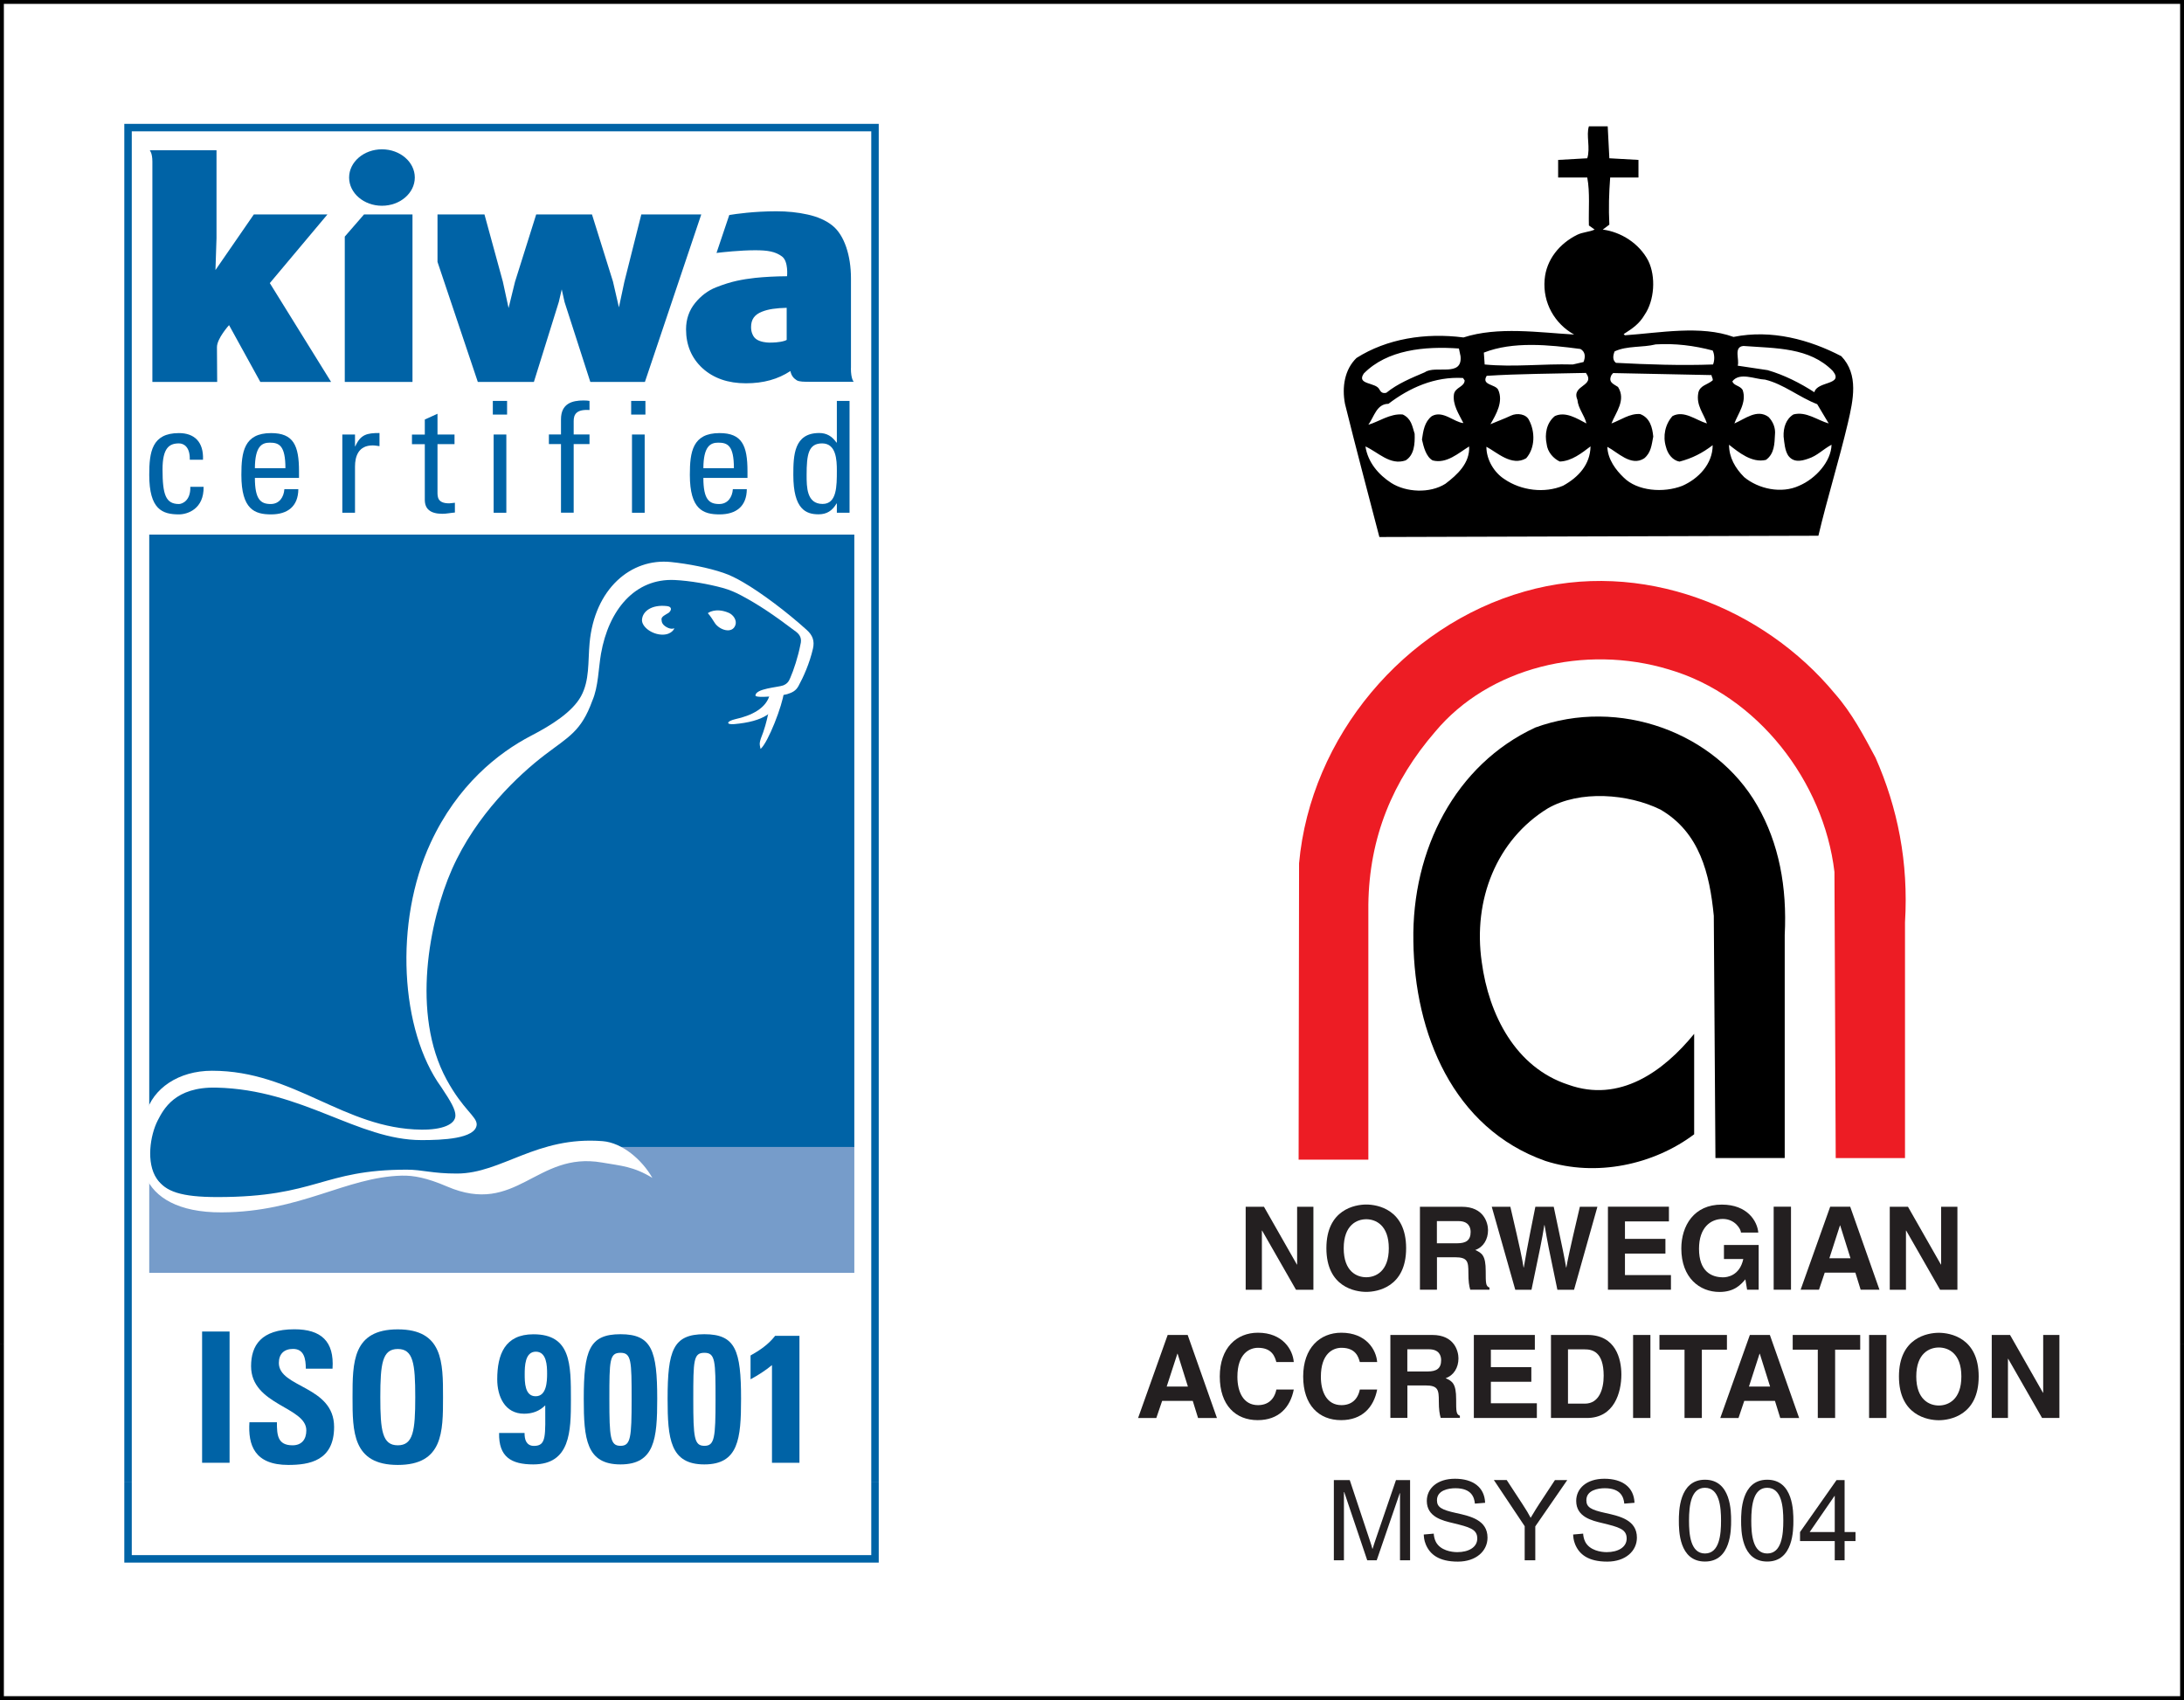 <?xml version="1.0" encoding="UTF-8"?><svg id="Layer_2" xmlns="http://www.w3.org/2000/svg" viewBox="0 0 292.53 227.71"><rect x="0" y="0" width="292.53" height="227.71" fill="#333333" stroke="none"/><defs><style>.cls-1{fill:none;}.cls-2{fill:#0063a6;}.cls-3{fill:#fff;}.cls-4{fill:#ed1c24;}.cls-5{fill:#231f20;}.cls-6{fill:#769cca;}</style></defs><g id="ISO_9001"><g><rect class="cls-3" x=".5" y=".5" width="291.53" height="226.71"/><g><g><rect class="cls-1" x=".5" y=".5" width="291.53" height="179.49"/><polygon points=".5 .5 292.03 .5 292.03 179.99 292.53 179.99 292.53 0 0 0 0 179.99 .5 179.99 .5 .5"/></g><polygon points="292.53 227.71 292.53 179.99 292.03 179.99 292.03 227.21 .5 227.21 .5 179.99 0 179.99 0 227.71 292.53 227.71"/><polygon class="cls-2" points="117.7 209.3 117.7 198.46 116.7 198.46 116.7 208.3 17.65 208.3 17.65 198.46 16.65 198.46 16.65 209.3 117.7 209.3"/><g><path d="M184.76,71.93l58.8-.17c1.21-5.11,2.74-9.99,3.95-15.1,.71-3.07,1.48-6.48-.88-8.95-4.22-2.2-9.33-3.62-14.44-2.58-4.39-1.59-9.83-.55-14.55-.22l-.16-.16c1.21-.77,2.09-1.37,2.8-2.58,1.32-1.92,1.54-5.11,.49-7.25-1.21-2.31-3.62-3.84-6.09-4.17l.88-.66c-.11-2.2-.05-4.17,.11-6.31h3.79v-2.36l-3.9-.22-.22-4.28h-2.52c-.39,1.21,.22,2.91-.22,4.28l-3.9,.22v2.36h3.9c.38,1.98,.16,4.28,.22,6.42l.77,.55c-.71,.33-1.59,.33-2.36,.71-2.31,1.15-4.12,3.29-4.34,5.99-.27,3.13,1.37,5.93,3.95,7.36-4.72-.27-10.21-1.1-14.82,.39-5.11-.66-10.27,.17-14.33,2.75-1.59,1.54-1.97,3.9-1.54,6.15,1.48,5.98,3.08,11.97,4.61,17.85Zm48.76-25.59c4.34,.33,8.84,.16,11.97,3.35,1.54,1.92-2.09,1.32-2.47,2.85-1.87-1.21-4.01-2.31-6.26-2.96l-4.01-.6c.28-.77-.6-2.52,.77-2.64Zm3.35,9.5c-1.54-1.1-3.13,.27-4.56,.88,.44-1.26,1.7-2.8,1.1-4.5-.38-.6-1.21-.55-1.37-1.15,.99-1.26,3.02-.27,4.39-.22,2.47,.6,4.56,2.36,6.97,3.29l1.54,2.58c-1.54-.44-3.02-1.65-4.72-1.21-.99,.6-1.37,1.76-1.32,2.97,.11,.93,.17,1.81,.6,2.52,.71,.99,1.76,.77,2.69,.44,1.21-.38,1.98-1.26,3.13-1.87-.05,2.25-2.14,4.56-4.34,5.49-2.36,1.1-5.44,.44-7.36-1.15-1.21-1.21-2.03-2.64-2.03-4.34,1.32,1.04,3.07,2.47,4.94,2.03,1.15-.82,1.15-2.2,1.21-3.35,.11-.93-.27-1.81-.88-2.42Zm-20.59-8.78c1.65-.77,3.73-.49,5.49-.93,2.58-.16,5.16,.16,7.63,.82,.27,.55,.27,1.32,.05,1.87-4.28,.16-8.79,0-13.01-.22-.5-.38-.38-1.04-.17-1.54Zm3.4,8.4c-1.37-.11-2.63,.82-3.84,1.26,.61-1.54,1.98-3.13,.88-4.89-.55-.38-1.37-.6-.88-1.59l.22-.27,13.18,.27c0,.22,.22,.44,.16,.71-.71,.6-1.7,.66-1.92,1.65-.33,1.7,.71,2.75,1.15,4.12-1.48-.44-3.07-1.81-4.61-.99-.99,1.1-1.32,2.69-.88,4.12,.22,.93,.88,1.81,1.81,1.98,1.7-.44,3.08-1.15,4.45-2.2,0,2.53-1.92,4.5-4.06,5.44-2.53,.99-6.04,.71-7.85-1.1-1.04-.99-2.14-2.42-2.2-4.12,1.37,.71,3.19,2.69,4.94,1.54,.93-.77,.99-1.81,1.21-2.91-.11-1.21-.44-2.53-1.76-3.02Zm-8.4-1.92c.11,1.21,.93,2.03,1.21,3.18-1.26-.66-2.8-1.65-4.23-.99-1.15,.93-1.37,2.47-1.1,3.73,.11,1.1,.94,1.98,1.76,2.36,1.59-.05,2.96-1.15,4.12-2.03-.05,2.42-1.59,4.12-3.68,5.27-2.47,1.04-5.6,.66-7.85-.88-1.37-.88-2.42-2.58-2.42-4.34,1.37,.71,3.4,2.69,5.33,1.54,1.21-1.37,1.21-3.57,.38-5.11-.38-.82-1.59-.99-2.42-.6-.93,.44-1.87,.77-2.75,1.15,.77-1.32,1.76-3.02,1.04-4.61-.38-.77-2.31-.6-1.54-1.87,4.34-.28,8.84-.28,13.29-.39,1.32,1.81-1.98,1.59-1.15,3.57Zm.38-6.81c.71,.38,.71,1.1,.44,1.76l-1.43,.33c-4.06-.11-7.91,.38-11.81,0l-.11-1.59c3.9-1.54,8.79-1.04,12.9-.49Zm-15.48,4.23c-.05,.88-1.21,.88-1.43,1.81-.22,1.43,.66,2.69,1.26,3.9-1.26-.11-2.75-1.76-4.23-.93-.99,.77-1.15,1.98-1.32,3.13,.22,.99,.55,2.31,1.43,2.8,1.87,.49,3.46-.99,4.89-1.87,.11,2.25-1.59,3.79-3.18,5-2.09,1.32-5.27,1.15-7.25-.11-1.7-1.1-3.13-2.75-3.46-4.89,1.71,.77,3.3,2.58,5.38,1.87,1.15-.71,1.26-2.2,1.21-3.57-.33-1.04-.44-2.03-1.59-2.58-1.7-.16-3.24,.99-4.61,1.37,.77-1.04,1.1-2.8,2.69-2.8,2.8-2.14,6.21-3.68,9.99-3.46l.22,.33Zm-13.51-.93c3.13-3.18,8.12-3.68,12.74-3.35l.22,1.04c.27,2.86-3.35,1.15-4.78,2.14-1.81,.77-3.68,1.54-5.16,2.75-.49,.11-.71-.05-.93-.44-.44-.99-3.13-.6-2.09-2.14Z"/><path class="cls-4" d="M251.2,101.46c-1.59-2.96-3.13-5.93-5.44-8.56-9.5-11.48-25.86-18.17-41.56-13.67-16.09,4.56-28.66,19.44-30.2,36.4l-.06,39.7h9.34v-34.15c.11-9.06,3.29-16.63,8.95-23.17,7.19-8.62,20.04-11.75,31.3-8.34,11.86,3.46,20.75,14.99,22.18,27.12l.17,38.33h9.28v-31.57c.49-8.07-.99-15.37-3.95-22.07Z"/><path d="M205.62,97.46c-10.65,4.94-16.53,16.31-16.31,28.61,.16,12.3,5.27,25.04,17.68,29.43,6.81,2.2,14.55,.49,19.93-3.57v-13.45c-4.12,5.05-9.99,9.28-16.86,6.81-7.08-2.31-10.65-9.39-11.59-16.42-1.21-8.35,1.98-16.37,8.84-20.59,4.28-2.47,10.76-1.98,15.1,.16,5.27,3.07,6.59,8.62,7.14,14.22l.22,32.45h9.28v-29.87c.33-6.42-.77-12.3-3.68-17.35-5.6-9.77-18.5-14.55-29.76-10.43Z"/></g><g><rect class="cls-6" x="19.99" y="153.55" width="94.44" height="16.94"/><path class="cls-2" d="M19.99,71.6H114.43v82.03h-36.38c-6.7,.71-10.91,4.79-16.06,4.32-2.92-.27-5.07-.94-7.2-.94-9.37,.03-11.95,4.99-25.6,4.99-3.64,0-6.45-1.96-9.2-5.04V71.6Z"/><g><path class="cls-3" d="M94.81,82.13s.29,.28,.91,1.28c.59,.96,2.35,1.56,2.78,.32,.23-.64-.27-1.38-.9-1.65-1.79-.75-2.78,.04-2.78,.04"/><path class="cls-3" d="M19.54,149.16c.93-3.36,4.36-5.74,8.86-5.74,11.05,0,17.65,7.78,28.04,7.89,2.76,.03,4.56-.68,4.56-1.9,0-.78-.55-1.78-1.9-3.8-5.49-7.56-6.35-22.09-1.42-32.72,3.57-7.71,9.04-12.05,13.47-14.35,2.65-1.37,5.5-3.15,6.67-5.28,1.17-2.13,.92-4.61,1.15-7.12,.66-7.26,5.53-11.41,10.9-10.86,2.37,.25,4.99,.76,7.02,1.45,.9,.3,1.77,.75,2.62,1.24,2.52,1.46,5.9,4.02,8.54,6.4,.79,.71,1.08,1.46,.84,2.51-.45,1.97-1.29,3.83-1.94,5.01-.34,.63-.83,.88-1.52,1.09-.71,.21-4.17,.58-4.24,.19-.01-.95,2.99-1.1,3.7-1.36,.48-.19,.75-.47,.96-1.01,.45-1.02,1.06-2.87,1.36-4.46,.2-.74,0-1.27-.57-1.71-3.07-2.32-5.03-3.63-7.33-4.86-.76-.41-1.59-.77-2.5-1.02-1.94-.53-4.4-.96-6.42-1.06-5.39-.26-8.87,4.06-9.89,9.87-.34,1.93-.35,4.43-1.16,6.29-1.5,4.13-3.14,4.8-6.4,7.29-3.41,2.61-9.15,7.94-12.4,15.29-3.05,6.91-5.49,19.4-.73,28.16,2.22,4.08,4.06,4.94,4.04,6.04-.12,1.92-4.67,2.08-7.38,2.08-8.59,0-15.88-6.76-27.49-7.03-5.55-.13-7.08,2.9-7.86,4.41-1,1.95-1.59,5.66-.11,7.81,1.18,1.71,3.26,2.44,8.12,2.44,13.32,0,13.97-3.67,25.36-3.67,2.12,0,3.42,.53,6.73,.52,5.99-.01,10.66-5.04,19.49-4.34,2.63,.21,5.28,2.48,6.67,4.92-2.53-1.54-4.16-1.61-6.77-2.06-8.81-1.52-11.42,7.22-20.74,3.21-2.72-1.17-4.51-1.49-6.06-1.45-7.51,.19-13.52,4.87-24.11,4.92-5.87,.03-9.01-2.05-10.15-4.71v-8.52Z"/><path class="cls-3" d="M104.25,92.71c-.67,.04-.92,.03-.93,.16-.2,1.55-.45,3.68-1.42,6.08-.11,.41-.23,.59-.03,1.37,1.02-.87,2.94-5.85,3.13-7.59,0-.06-.17-.06-.74-.02"/><path class="cls-3" d="M90.34,84.15s-.44,.23-1.11-.18c-.48-.3-.61-.57-.63-1.02-.01-.37,.53-.6,.95-.86,.42-.33,.5-.84-.24-.91-1.96-.22-3.24,.65-3.32,1.83-.06,.93,1.33,2.01,2.78,2,1.25-.02,1.56-.85,1.56-.85"/><path class="cls-3" d="M104.64,92.8c-.51,2.68-2.45,3.84-6.28,4.19-1.17,.1-1.07-.39,.16-.67,2.09-.46,4.21-1.44,4.61-3.41,.13-.63,1.66-.86,1.51-.11"/></g></g><g><path class="cls-2" d="M43.85,28.72h-9.85l-5.14,7.45,.14-4.27v-11.77h-8.94s.35,.37,.35,1.51v29.52h8.68s-.03-3.18-.03-4.66c0-1.17,1.62-2.95,1.62-2.95l4.19,7.61h9.48l-8.21-13.24,7.72-9.2Z"/><polygon class="cls-2" points="85.9 28.72 83.63 37.74 82.9 41.17 82.1 37.7 79.29 28.72 71.82 28.72 68.98 37.75 68.12 41.26 67.35 37.71 64.89 28.72 58.6 28.72 58.6 35.08 64 51.16 71.51 51.16 74.85 40.44 75.24 38.76 75.62 40.46 79.07 51.16 86.38 51.16 93.93 28.72 85.9 28.72"/><path class="cls-2" d="M113.98,49.33v-12.07c0-3.01-.88-5.78-2.5-7.06-.85-.68-1.99-1.18-3.33-1.47-1.29-.29-2.7-.43-4.16-.43-3,0-5.48,.36-6.31,.5l-1.71,5.08c.72-.09,3.19-.36,5.18-.36,1.68,0,2.7,.17,3.59,.83s.68,2.65,.68,2.65c-1.57,.01-3,.09-4.27,.22-.84,.09-1.67,.22-2.49,.4-.82,.18-1.75,.47-2.76,.87-1.07,.42-2.01,1.13-2.8,2.1-.8,.99-1.21,2.17-1.21,3.52,0,2.1,.73,3.85,2.19,5.2,1.48,1.35,3.43,2.03,5.82,2.03s4.3-.55,5.97-1.64c.12,.61,.41,.96,.85,1.24,.35,.2,.95,.2,1.94,.2h5.69s-.38-.35-.38-1.82m-8.59-3.8s-.16,.09-.25,.12c-.78,.25-1.7,.25-2.09,.25s-1.2-.09-1.7-.43c-.24-.16-.41-.36-.54-.66-.14-.3-.2-.61-.2-.99,0-1.02,.45-1.66,1.46-2.06,.88-.35,1.88-.48,3.31-.52v4.28Z"/><polygon class="cls-2" points="46.18 31.69 46.18 46.18 46.18 51.16 49.88 51.16 55.25 51.16 55.25 28.72 48.76 28.72 46.18 31.69"/><path class="cls-2" d="M51.16,20c-2.43,0-4.4,1.7-4.4,3.78s1.97,3.78,4.4,3.78,4.4-1.7,4.4-3.78-1.97-3.78-4.4-3.78"/></g><g><rect class="cls-1" x="17.65" y="17.59" width="99.05" height="180.87"/><polygon class="cls-2" points="17.65 17.59 116.7 17.59 116.7 198.46 117.7 198.46 117.7 16.59 16.65 16.59 16.65 198.46 17.65 198.46 17.65 17.59"/></g><g><path class="cls-5" d="M178.66,198.25h2.13l2.53,7.61c.36,1.06,.42,1.27,.5,1.59h.03c.18-.58,.22-.71,.57-1.73l2.56-7.47h1.89v10.74h-1.35v-8.99h-.03l-3.09,8.99h-1.27l-3.08-9.13h-.04v9.13h-1.35v-10.74Z"/><path class="cls-5" d="M192.04,205.42c.01,.24,.07,.69,.28,1.1,.6,1.15,2.08,1.38,2.88,1.38,1.48,0,2.67-.63,2.67-1.83,0-1.26-1.08-1.53-3.25-2.06-1.4-.33-3.51-.82-3.51-2.97,0-1.66,1.38-2.97,3.77-2.97s3.96,1.11,4.04,3.22l-1.37,.11c-.08-.78-.39-2.06-2.61-2.06-.93,0-2.47,.27-2.47,1.61,0,.93,.6,1.28,2.56,1.71,1.96,.43,4.21,.95,4.21,3.3,0,1.79-1.53,3.21-3.97,3.21-2.58,0-3.75-.99-4.3-2.31-.24-.58-.25-1.04-.27-1.32l1.35-.12Z"/><path class="cls-5" d="M204.23,204.44l-4.14-6.2h1.72l2.12,3.24c.55,.84,.74,1.17,1.09,1.82,.44-.77,1.11-1.8,1.17-1.89l2.08-3.16h1.65l-4.28,6.2v4.54h-1.42v-4.54Z"/><path class="cls-5" d="M212.05,205.42c.01,.24,.07,.69,.28,1.1,.6,1.15,2.08,1.38,2.88,1.38,1.48,0,2.67-.63,2.67-1.83,0-1.26-1.08-1.53-3.25-2.06-1.4-.33-3.51-.82-3.51-2.97,0-1.66,1.38-2.97,3.77-2.97s3.96,1.11,4.04,3.22l-1.37,.11c-.08-.78-.39-2.06-2.61-2.06-.93,0-2.47,.27-2.47,1.61,0,.93,.6,1.28,2.56,1.71,1.96,.43,4.21,.95,4.21,3.3,0,1.79-1.53,3.21-3.97,3.21-2.58,0-3.75-.99-4.3-2.31-.24-.58-.25-1.04-.27-1.32l1.35-.12Z"/><path class="cls-5" d="M228.37,198.2c3.5,0,3.5,4.3,3.5,5.49s0,5.47-3.5,5.47-3.5-4.2-3.5-5.47c0-1.16,0-5.49,3.5-5.49Zm0,9.88c1.95,0,2.15-2.56,2.15-4.39s-.2-4.41-2.16-4.41c-1.83,0-2.13,2.28-2.13,4.41,0,1.79,.18,4.39,2.14,4.39Z"/><path class="cls-5" d="M236.71,198.2c3.5,0,3.5,4.3,3.5,5.49s0,5.47-3.5,5.47-3.5-4.2-3.5-5.47c0-1.16,0-5.49,3.5-5.49Zm0,9.88c1.95,0,2.15-2.56,2.15-4.39s-.2-4.41-2.16-4.41c-1.83,0-2.13,2.28-2.13,4.41,0,1.79,.18,4.39,2.14,4.39Z"/><path class="cls-5" d="M245.75,206.42h-4.65v-1.21l4.89-6.96h1.08v6.96h1.46v1.21h-1.46v2.57h-1.32v-2.57Zm0-1.21v-4.84h-.03l-3.33,4.84h3.36Z"/></g><g><path class="cls-2" d="M27.07,195.93v-17.58h3.68v17.58h-3.68Z"/><path class="cls-2" d="M38.62,196.22c-4.55,0-5.41-2.68-5.21-5.72h3.68c0,1.68,.07,3.09,2.09,3.09,1.24,0,1.85-.8,1.85-2,0-3.17-7.4-3.36-7.4-8.6,0-2.75,1.32-4.94,5.8-4.94,3.58,0,5.36,1.61,5.11,5.28h-3.58c0-1.31-.22-2.65-1.71-2.65-1.19,0-1.9,.66-1.9,1.88,0,3.34,7.4,3.04,7.4,8.57,0,4.55-3.34,5.09-6.14,5.09Z"/><path class="cls-2" d="M47.22,187.14c0-4.65,0-9.08,6.06-9.08s6.06,4.43,6.06,9.08,0,9.08-6.06,9.08-6.06-4.48-6.06-9.08Zm8.4,0c0-4.51-.27-6.45-2.34-6.45s-2.34,1.95-2.34,6.45,.27,6.45,2.34,6.45,2.34-1.95,2.34-6.45Z"/><path class="cls-2" d="M70.26,191.94c0,.44,.05,.88,.24,1.19,.19,.32,.51,.54,1.02,.54,1.71,0,1.51-1.39,1.51-5.43-.78,.78-1.73,1.12-2.83,1.12-2.6,0-3.6-2.34-3.6-4.6,0-3.34,1.02-6.04,4.85-6.04,5.04,0,5.02,4.02,5.02,8.79,0,4.19-.07,8.64-5.04,8.64-2.95,0-4.65-1-4.58-4.21h3.41Zm1.49-4.92c1.46,0,1.53-1.97,1.53-3.02s-.05-2.95-1.51-2.95-1.49,1.97-1.49,3.02,0,2.95,1.46,2.95Z"/><path class="cls-2" d="M88.03,187.38c0,5.33-.34,8.77-4.92,8.77s-4.92-3.43-4.92-8.77c0-6.5,.73-8.67,4.92-8.67s4.92,2.17,4.92,8.67Zm-6.41,.05c0,5.14,.12,6.23,1.49,6.23s1.49-1.1,1.49-6.23-.02-6.23-1.49-6.23-1.49,1-1.49,6.23Z"/><path class="cls-2" d="M99.26,187.38c0,5.33-.34,8.77-4.92,8.77s-4.92-3.43-4.92-8.77c0-6.5,.73-8.67,4.92-8.67s4.92,2.17,4.92,8.67Zm-6.4,.05c0,5.14,.12,6.23,1.49,6.23s1.49-1.1,1.49-6.23-.02-6.23-1.49-6.23-1.49,1-1.49,6.23Z"/><path class="cls-2" d="M100.53,181.56c1.22-.68,2.41-1.49,3.29-2.63h3.26v17h-3.68v-13.08c-.88,.73-1.88,1.36-2.87,1.9v-3.19Z"/></g><g><path class="cls-5" d="M173.75,161.64h2.17v11.12h-2.33l-4.54-7.93h-.03v7.93h-2.17v-11.12h2.45l4.41,7.74h.03v-7.74Z"/><path class="cls-5" d="M183,161.34c1.47,0,5.34,.63,5.34,5.85s-3.87,5.85-5.34,5.85-5.34-.64-5.34-5.85,3.87-5.85,5.34-5.85Zm0,9.74c1.25,0,3.02-.77,3.02-3.88s-1.77-3.89-3.02-3.89-3.02,.77-3.02,3.89,1.76,3.88,3.02,3.88Z"/><path class="cls-5" d="M190.19,161.64h5.62c2.96,0,3.5,2.18,3.5,3.14,0,1.22-.62,2.28-1.72,2.65,.91,.4,1.41,.74,1.41,2.82,0,1.62,0,2.03,.5,2.21v.29h-2.57c-.16-.53-.25-1.1-.25-2.25,0-1.52-.09-2.1-1.81-2.1h-2.4v4.35h-2.28v-11.12Zm5,4.89c1.2,0,1.79-.42,1.79-1.52,0-.59-.26-1.45-1.62-1.45h-2.9v2.97h2.73Z"/><path class="cls-5" d="M199.82,161.64h2.48c1.42,6.08,1.56,6.86,1.77,8.13h.03c.2-1.16,.37-2.29,1.55-8.13h2.46c1.3,6.1,1.41,6.69,1.66,8.13h.03c.19-1.05,.37-2.01,1.81-8.13h2.35l-3.13,11.12h-2.23c-1.15-5.45-1.35-6.53-1.72-8.67h-.03c-.34,2.14-.53,2.94-1.72,8.67h-2.17l-3.15-11.12Z"/><path class="cls-5" d="M223.55,163.6h-5.9v2.34h5.42v1.97h-5.42v2.88h6.16v1.96h-8.44v-11.12h8.17v1.97Z"/><path class="cls-5" d="M230.92,166.76h4.64v5.99h-1.55l-.23-1.39c-.59,.68-1.44,1.69-3.47,1.69-2.68,0-5.11-1.92-5.11-5.82,0-3.04,1.69-5.9,5.43-5.88,3.41,0,4.75,2.21,4.88,3.75h-2.32c0-.44-.79-1.83-2.43-1.83s-3.19,1.15-3.19,4c0,3.04,1.66,3.82,3.24,3.82,.51,0,2.21-.2,2.69-2.45h-2.59v-1.87Z"/><path class="cls-5" d="M239.89,172.75h-2.32v-11.12h2.32v11.12Z"/><path class="cls-5" d="M243.63,172.75h-2.45l3.96-11.12h2.68l3.92,11.12h-2.52l-.71-2.29h-4.1l-.77,2.29Zm1.39-4.21h2.84l-1.38-4.4h-.03l-1.42,4.4Z"/><path class="cls-5" d="M260.01,161.64h2.17v11.12h-2.32l-4.54-7.93h-.03v7.93h-2.17v-11.12h2.44l4.41,7.74h.03v-7.74Z"/><path class="cls-5" d="M154.89,189.93h-2.45l3.96-11.12h2.68l3.92,11.12h-2.53l-.71-2.29h-4.1l-.78,2.29Zm1.39-4.21h2.83l-1.38-4.4h-.03l-1.43,4.4Z"/><path class="cls-5" d="M170.96,182.45c-.19-.67-.54-1.92-2.46-1.92-1.11,0-2.76,.74-2.76,3.89,0,2,.79,3.79,2.76,3.79,1.29,0,2.18-.72,2.46-2.09h2.33c-.47,2.41-2.04,4.1-4.83,4.1-2.96,0-5.08-2-5.08-5.84s2.25-5.87,5.11-5.87c3.33,0,4.68,2.29,4.8,3.93h-2.33Z"/><path class="cls-5" d="M182.14,182.45c-.18-.67-.54-1.92-2.46-1.92-1.12,0-2.76,.74-2.76,3.89,0,2,.79,3.79,2.76,3.79,1.29,0,2.18-.72,2.46-2.09h2.32c-.46,2.41-2.04,4.1-4.83,4.1-2.96,0-5.08-2-5.08-5.84s2.25-5.87,5.11-5.87c3.33,0,4.68,2.29,4.8,3.93h-2.32Z"/><path class="cls-5" d="M186.23,178.81h5.62c2.96,0,3.5,2.18,3.5,3.14,0,1.22-.62,2.28-1.72,2.65,.91,.4,1.41,.74,1.41,2.82,0,1.62,0,2.03,.5,2.21v.29h-2.57c-.15-.53-.25-1.1-.25-2.24,0-1.52-.09-2.11-1.81-2.11h-2.4v4.35h-2.28v-11.12Zm5,4.89c1.21,0,1.8-.42,1.8-1.52,0-.59-.26-1.45-1.63-1.45h-2.9v2.97h2.72Z"/><path class="cls-5" d="M205.59,180.78h-5.9v2.34h5.42v1.96h-5.42v2.88h6.16v1.97h-8.44v-11.12h8.17v1.97Z"/><path class="cls-5" d="M207.74,178.81h4.91c3.75,0,4.52,3.19,4.52,5.3,0,2.38-.94,5.82-4.61,5.82h-4.82v-11.12Zm2.28,9.2h2.26c1.89,0,2.52-1.9,2.52-3.73,0-3.28-1.56-3.54-2.55-3.54h-2.23v7.27Z"/><path class="cls-5" d="M221.06,189.93h-2.32v-11.12h2.32v11.12Z"/><path class="cls-5" d="M227.95,189.93h-2.32v-9.15h-3.36v-1.97h9.04v1.97h-3.36v9.15Z"/><path class="cls-5" d="M232.87,189.93h-2.45l3.96-11.12h2.68l3.92,11.12h-2.53l-.71-2.29h-4.11l-.77,2.29Zm1.39-4.21h2.83l-1.38-4.4h-.03l-1.42,4.4Z"/><path class="cls-5" d="M245.8,189.93h-2.32v-9.15h-3.36v-1.97h9.04v1.97h-3.36v9.15Z"/><path class="cls-5" d="M252.67,189.93h-2.32v-11.12h2.32v11.12Z"/><path class="cls-5" d="M259.69,178.52c1.47,0,5.34,.63,5.34,5.85s-3.87,5.86-5.34,5.86-5.34-.64-5.34-5.86,3.87-5.85,5.34-5.85Zm0,9.74c1.25,0,3.02-.77,3.02-3.89s-1.77-3.88-3.02-3.88-3.02,.77-3.02,3.88,1.76,3.89,3.02,3.89Z"/><path class="cls-5" d="M273.67,178.81h2.17v11.12h-2.32l-4.54-7.93h-.03v7.93h-2.17v-11.12h2.45l4.41,7.74h.03v-7.74Z"/></g><g><path class="cls-2" d="M25.42,61.57c.04-1.72-.81-2.18-1.45-2.18-1.31,0-2.2,.62-2.2,3.49,0,3.4,.44,4.63,2.2,4.63,.39,0,1.58-.41,1.52-2.3h1.78c.06,2.95-2.14,3.69-3.3,3.69-2.22,0-3.98-.66-3.98-5.29,0-3.07,.35-5.6,3.98-5.6,2.1,0,3.32,1.22,3.22,3.57h-1.76Z"/><path class="cls-2" d="M38.23,62.71c0-3.05-.85-3.42-2.1-3.42-1.08,0-1.97,.52-1.99,3.42h4.09Zm-4.09,1.29c0,2.93,.79,3.51,2.12,3.51,1.16,0,1.76-.93,1.83-1.99h1.87c-.02,2.32-1.45,3.38-3.65,3.38s-3.98-.66-3.98-5.29c0-3.07,.35-5.6,3.98-5.6,2.99,0,3.74,1.64,3.74,5.11v.89h-5.89Z"/><path class="cls-2" d="M47.55,59.78h.04c.71-1.6,1.58-1.78,3.24-1.78v1.76c-.31-.04-.6-.1-.91-.1-1.89,0-2.37,1.43-2.37,2.84v6.18h-1.7v-10.48h1.7v1.58h0Z"/><path class="cls-2" d="M56.9,58.2v-2.01l1.7-.77v2.78h2.28v1.29h-2.28v6.41c0,.66,0,1.52,1.56,1.52,.12,0,.39-.04,.77-.08v1.31c-.56,.04-1.12,.17-1.68,.17-1.62,0-2.35-.66-2.35-1.87v-7.45h-1.72v-1.29h1.72Z"/><path class="cls-2" d="M67.82,68.68h-1.7v-10.48h1.7v10.48h0Zm-1.81-14.98h1.91v1.83h-1.91v-1.83h0Z"/><path class="cls-2" d="M75.14,58.2v-2.03c0-2.12,1.49-2.53,3.01-2.53,.35,0,.56,.02,.81,.06v1.22c-1.81-.12-2.12,.64-2.12,1.49v1.78h2.12v1.29h-2.12v9.19h-1.7v-9.19h-1.62v-1.29h1.62Z"/><path class="cls-2" d="M86.35,68.68h-1.7v-10.48h1.7v10.48h0Zm-1.81-14.98h1.91v1.83h-1.91v-1.83h0Z"/><path class="cls-2" d="M98.3,62.71c0-3.05-.85-3.42-2.1-3.42-1.08,0-1.97,.52-1.99,3.42h4.09Zm-4.09,1.29c0,2.93,.79,3.51,2.12,3.51,1.16,0,1.76-.93,1.83-1.99h1.87c-.02,2.32-1.45,3.38-3.65,3.38s-3.98-.66-3.98-5.29c0-3.07,.35-5.6,3.98-5.6,2.99,0,3.74,1.64,3.74,5.11v.89h-5.89Z"/><path class="cls-2" d="M110.12,59.39c-1.83,0-2.08,1.45-2.08,4.25,0,1.58,0,3.86,2.14,3.86,1.91,0,1.91-2.37,1.91-4.48,0-1.39-.08-3.63-1.97-3.63h0Zm1.97-5.69h1.7v14.98h-1.7v-1.24h-.04c-.58,.98-1.31,1.45-2.41,1.45-1.68,0-3.38-.66-3.38-5.27,0-2.62,.08-5.62,3.47-5.62,1,0,1.72,.44,2.3,1.27h.06v-5.56h0Z"/></g></g></g></g></svg>